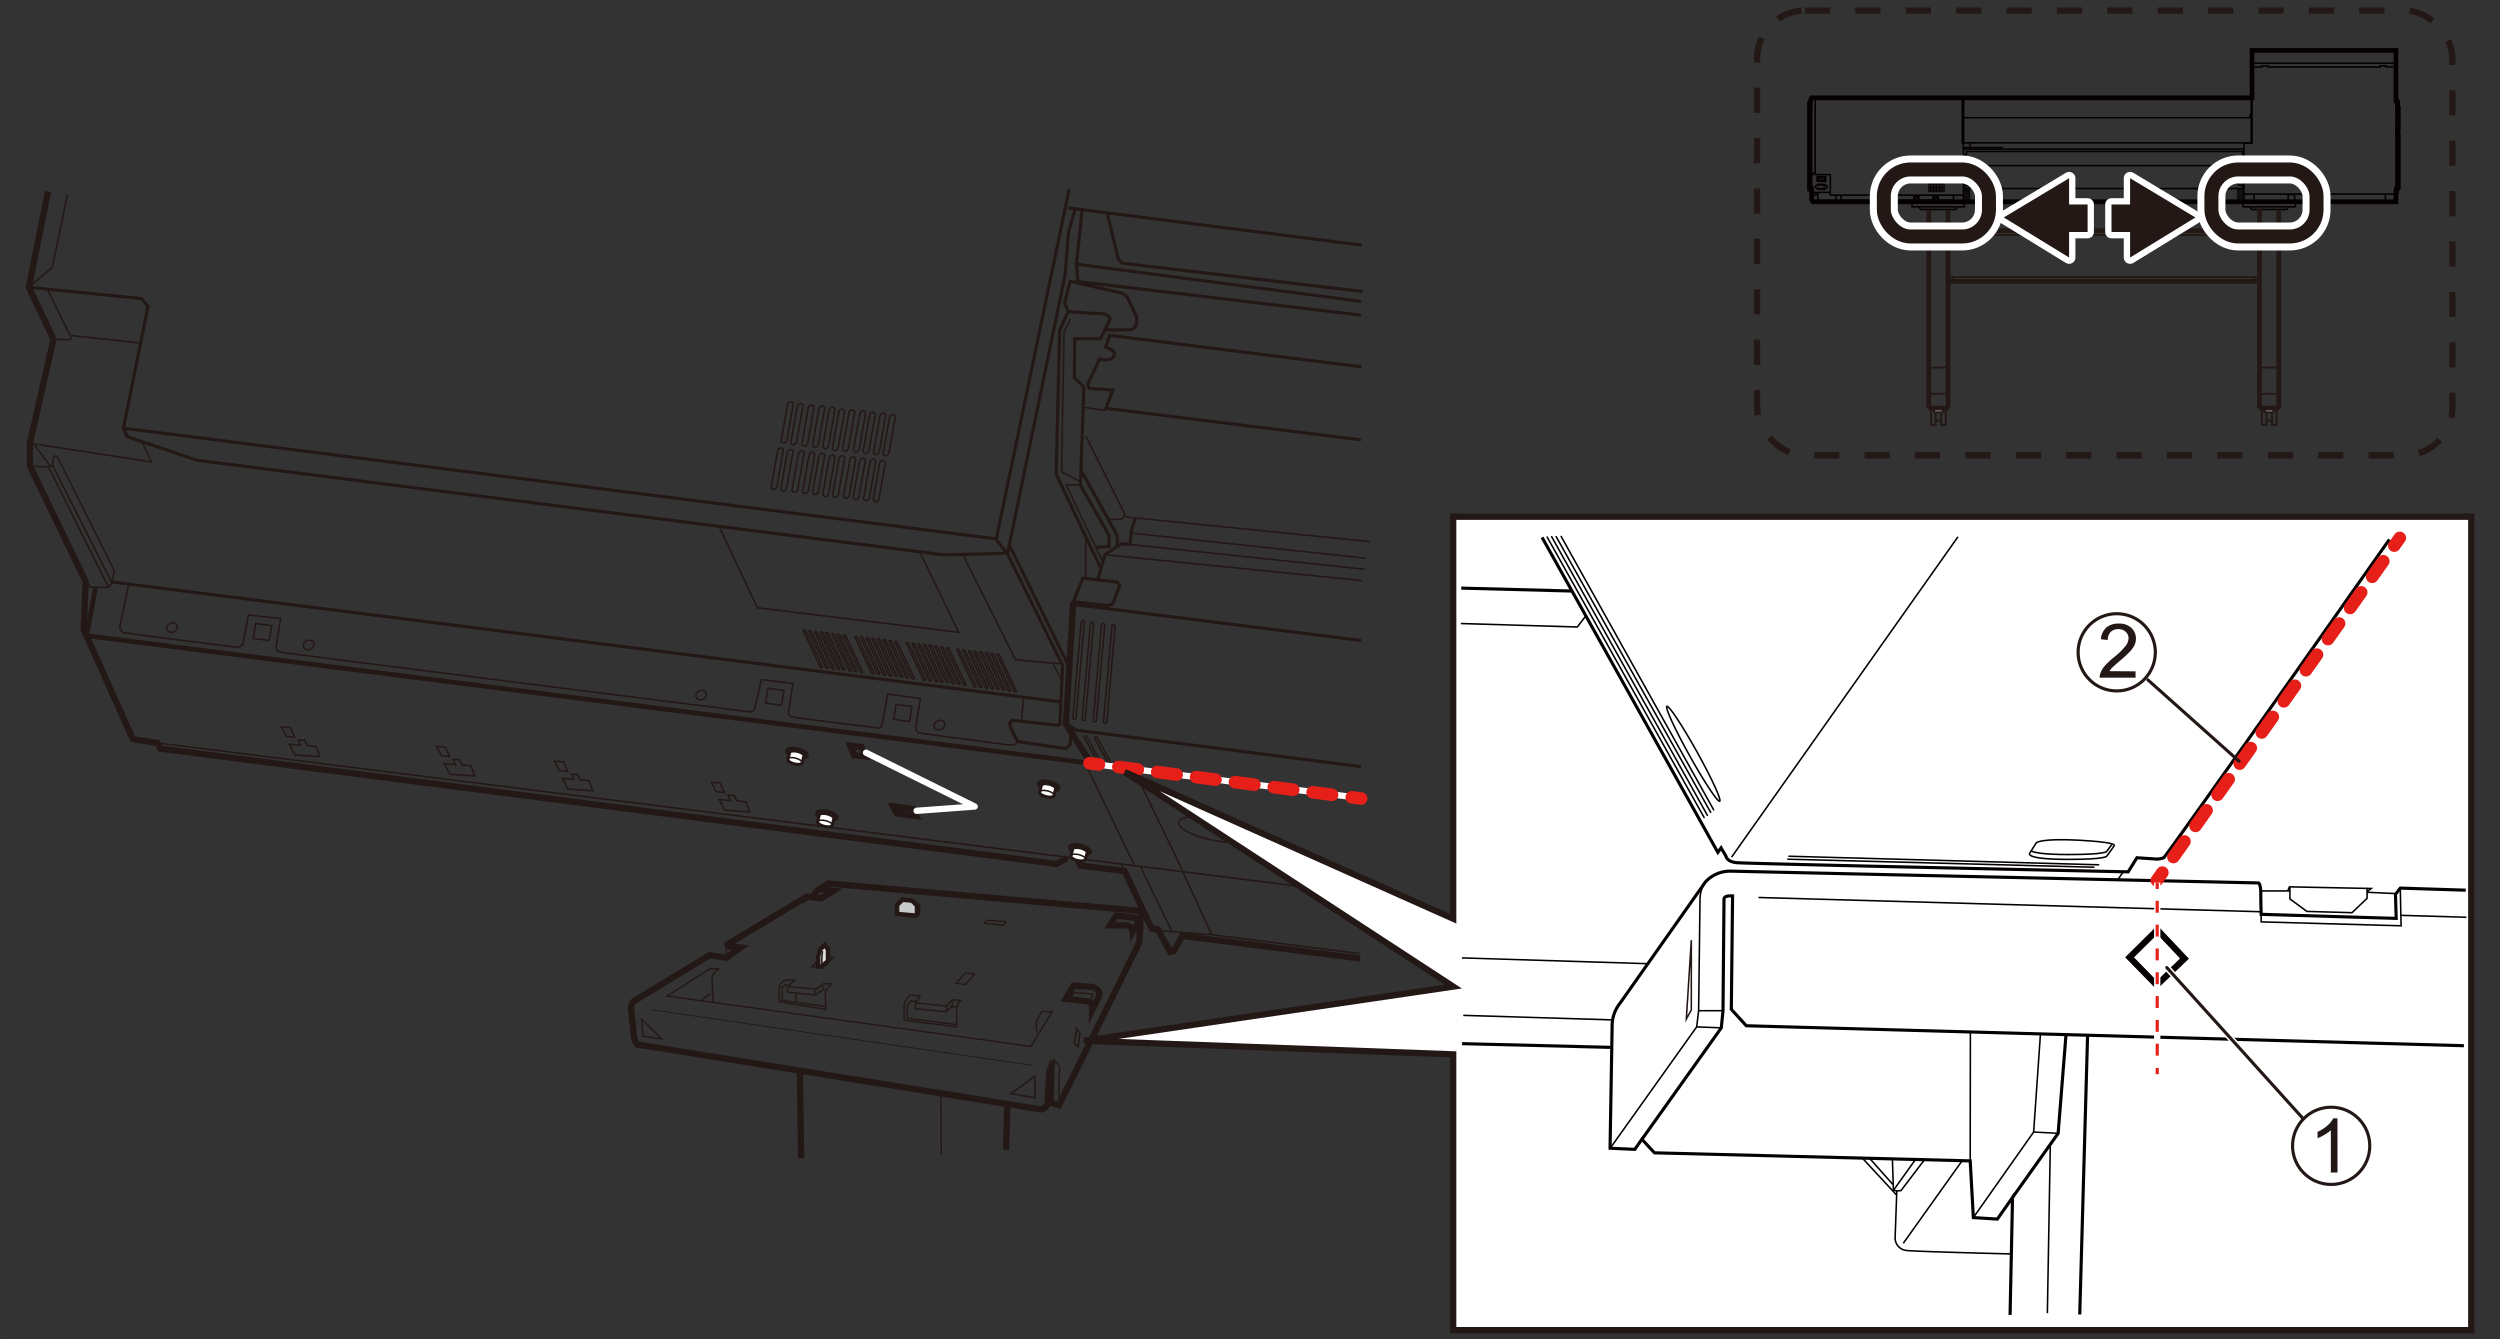 <svg id="レイヤー_1" data-name="レイヤー 1" xmlns="http://www.w3.org/2000/svg" width="140mm" height="75mm" viewBox="0 0 396.85 212.6"><rect x="0" y="0" width="396.85" height="212.6" fill="#333333" stroke="none"/><defs><style>.cls-1,.cls-12,.cls-13,.cls-15,.cls-16,.cls-18,.cls-19,.cls-2,.cls-20,.cls-21,.cls-22,.cls-23,.cls-24,.cls-27,.cls-28,.cls-29,.cls-3,.cls-30,.cls-31,.cls-33,.cls-34,.cls-4,.cls-5,.cls-8,.cls-9{fill:none;}.cls-1,.cls-10,.cls-11,.cls-17,.cls-2,.cls-25,.cls-27,.cls-3,.cls-30,.cls-31,.cls-34,.cls-36,.cls-4,.cls-5,.cls-6,.cls-7,.cls-8,.cls-9{stroke:#231815;}.cls-1,.cls-10,.cls-11,.cls-13,.cls-15,.cls-16,.cls-17,.cls-18,.cls-19,.cls-2,.cls-20,.cls-21,.cls-23,.cls-24,.cls-27,.cls-28,.cls-29,.cls-3,.cls-33,.cls-34,.cls-36,.cls-4,.cls-5,.cls-6,.cls-7,.cls-8,.cls-9{stroke-miterlimit:10;}.cls-11,.cls-19,.cls-2,.cls-23,.cls-24,.cls-25{stroke-width:0.5px;}.cls-10,.cls-18,.cls-22,.cls-3,.cls-36{stroke-width:0.25px;}.cls-28,.cls-30,.cls-4{stroke-width:0.75px;}.cls-5{stroke-width:0.23px;}.cls-6{fill:#c9caca;}.cls-6,.cls-7{stroke-width:0.72px;}.cls-10,.cls-7{fill:#dcdddd;}.cls-12,.cls-15,.cls-16,.cls-21,.cls-22,.cls-25,.cls-35,.cls-8{stroke-linecap:round;}.cls-8{stroke-width:0.23px;}.cls-9{stroke-width:0.14px;}.cls-11,.cls-17,.cls-25,.cls-32,.cls-36{fill:#fff;}.cls-12,.cls-13,.cls-33,.cls-35{stroke:#fff;}.cls-12,.cls-22,.cls-25,.cls-30,.cls-31,.cls-35{stroke-linejoin:round;}.cls-14{fill:#176db6;}.cls-15,.cls-16,.cls-21{stroke:#e71f19;}.cls-15,.cls-16,.cls-21,.cls-35{stroke-width:2px;}.cls-16{stroke-dasharray:3.11 3.11;}.cls-18,.cls-19,.cls-20,.cls-22,.cls-28,.cls-29{stroke:#040000;}.cls-21{stroke-dasharray:3.03 3.03;}.cls-23,.cls-24{stroke:#e7211a;}.cls-24{stroke-dasharray:1.89 1.89;}.cls-26,.cls-35{fill:#231815;}.cls-27{stroke-dasharray:4 4;}.cls-29{stroke-width:0.1px;}.cls-31{stroke-width:0.3px;}.cls-33{stroke-width:4.44px;}.cls-34{stroke-width:2.22px;}</style></defs><polyline class="cls-1" points="7.62 30.41 4.58 45.6 8.49 53.86 4.74 70.37 4.74 73.97 13.59 92.28 13.29 99.93 21.09 117.34 25 117.94 25.45 118.84 167.73 137.15 169.37 136.2"/><polyline class="cls-1" points="171.08 136.52 171.53 137.42 178.51 138.26 182.84 147.44 183.79 147.51 185.74 151.11 186.34 150.96 187.69 148.56 215.91 152.16"/><line class="cls-2" x1="158.16" y1="85.53" x2="169.72" y2="30.02"/><polyline class="cls-3" points="4.58 45.6 8.3 42.45 10.7 30.9"/><polyline class="cls-2" points="170.66 33.15 169.6 36.97 169.08 43.58 160 87.55 159.25 87.85 149.87 88.08 31.3 73.07 20.19 69.32 19.59 67.97 23.5 48.6 22.45 47.4 4.58 45.6"/><polyline class="cls-2" points="216.21 38.92 175.75 33.79 169.53 32.99"/><polyline class="cls-2" points="216.28 46.28 178.08 41.77 177.48 41.02 175.75 33.79"/><polyline class="cls-2" points="171.78 33.3 170.88 41.92 171.1 44.7 216.06 50.03"/><line class="cls-2" x1="170.88" y1="41.93" x2="216.06" y2="47.85"/><path class="cls-2" d="M175.55,52.37h3.55c1.85.06,1.24-2.25,1.24-2.25s-1.13-2.42-1.36-2.87a2,2,0,0,0-.95-.73l-8.16-1.86L169,48.1l.57,1.35-1.36,3-.56,22.8,7,14.8"/><path class="cls-2" d="M169.59,49.45s3.88.34,5.17.34,1.47.84,1.47.84l-1.52,3.15H170.6l-.06,6.14,1.52,1.52L171.5,77l4.56,8v1.75l-2.25.11"/><polyline class="cls-3" points="169.92 50.63 168.91 52.66 168.52 74.89 171.39 76.41"/><polyline class="cls-3" points="171.5 76.97 169.25 76.97 174.99 89.07"/><path class="cls-2" d="M216.13,58.23l-40-5-.62,1.86s1.86.5,1.3,1.46-2.26.45-2.26.45l-1.91,4,.28.67,3.72.23-1.07,2.92,40.46,5"/><polyline class="cls-3" points="171.95 64.64 175.38 65.15 175.61 64.81"/><polyline class="cls-3" points="172.34 69.2 178.59 81.7 178.14 82.37 175.89 82.49"/><polyline class="cls-2" points="171.61 74.66 177.35 85.02 177.35 86.71"/><line class="cls-3" x1="217.46" y1="85.98" x2="178.42" y2="82.04"/><path class="cls-2" d="M180.34,82.26a7.27,7.27,0,0,0-.79,2.36l-.17,1.81L178,86.31l-2.59,1.75-1.12,3.77"/><line class="cls-3" x1="179.55" y1="84.62" x2="216.84" y2="88.62"/><line class="cls-3" x1="179.38" y1="86.43" x2="216.62" y2="90.37"/><line class="cls-3" x1="175.38" y1="88.06" x2="216.28" y2="92.17"/><line class="cls-2" x1="170.71" y1="95.99" x2="216.07" y2="101.68"/><polygon class="cls-2" points="171.89 91.77 170.37 95.54 175.83 96.11 176.62 95.88 177.75 92.95 177.35 92.39 171.89 91.77"/><line class="cls-3" x1="172.34" y1="91.77" x2="172.34" y2="85.41"/><polyline class="cls-1" points="170.37 95.54 169.19 114.9 173.24 121.26 216.02 126.72"/><polyline class="cls-2" points="169.19 114.9 170.94 115.92 216.07 121.71"/><path class="cls-3" d="M175.43,114.84h0a.29.29,0,0,0,.28-.26L177,99.44a.22.22,0,0,0-.23-.25h0a.27.27,0,0,0-.27.25l-1.33,15.14A.23.23,0,0,0,175.43,114.84Z"/><path class="cls-3" d="M130.44,106h0c.11,0,.15-.08.1-.19l-2.63-5.62a.35.35,0,0,0-.27-.19h0a.12.12,0,0,0-.11.19l2.64,5.62A.31.31,0,0,0,130.44,106Z"/><path class="cls-3" d="M136.8,106.8h0c.11,0,.15-.09.1-.19L134.27,101a.35.35,0,0,0-.27-.19h0a.12.12,0,0,0-.11.19l2.64,5.62A.33.33,0,0,0,136.8,106.8Z"/><path class="cls-3" d="M135.87,106.66h0c.11,0,.15-.09.11-.19l-2.64-5.62a.35.35,0,0,0-.27-.19h0c-.11,0-.15.09-.11.19l2.64,5.62A.33.33,0,0,0,135.87,106.66Z"/><path class="cls-3" d="M135,106.55h0c.11,0,.15-.09.11-.19l-2.64-5.62a.33.33,0,0,0-.27-.19h0c-.11,0-.15.08-.11.19l2.64,5.62A.33.33,0,0,0,135,106.55Z"/><path class="cls-3" d="M134,106.38h0c.11,0,.15-.09.11-.19l-2.64-5.62a.31.31,0,0,0-.27-.19h0c-.11,0-.15.08-.11.19l2.64,5.62A.35.35,0,0,0,134,106.38Z"/><path class="cls-3" d="M133.17,106.32h0c.1,0,.15-.08.1-.19l-2.63-5.62a.35.35,0,0,0-.28-.19h0c-.1,0-.15.09-.1.19l2.64,5.62A.31.31,0,0,0,133.17,106.32Z"/><path class="cls-3" d="M132.27,106.24h0c.1,0,.15-.09.1-.19l-2.63-5.62a.33.33,0,0,0-.28-.19h0c-.1,0-.15.08-.1.19l2.64,5.62A.33.33,0,0,0,132.27,106.24Z"/><path class="cls-3" d="M131.34,106.1h0c.11,0,.15-.09.1-.19l-2.63-5.62a.33.33,0,0,0-.27-.19h0c-.11,0-.15.08-.11.19l2.64,5.62A.33.33,0,0,0,131.34,106.1Z"/><path class="cls-3" d="M138.63,107h0c.1,0,.15-.08.1-.18l-2.63-5.62a.34.34,0,0,0-.28-.19h0c-.1,0-.15.08-.1.19l2.63,5.62A.34.34,0,0,0,138.63,107Z"/><path class="cls-3" d="M145,107.77h0c.1,0,.15-.08.1-.19L142.46,102a.36.36,0,0,0-.28-.19h0c-.1,0-.15.09-.1.19l2.63,5.62A.33.33,0,0,0,145,107.77Z"/><path class="cls-3" d="M144.06,107.63h0c.1,0,.15-.08.1-.19l-2.63-5.62a.35.35,0,0,0-.28-.19h0c-.1,0-.15.09-.1.19l2.63,5.62A.33.33,0,0,0,144.06,107.63Z"/><path class="cls-3" d="M143.16,107.52h0c.1,0,.15-.09.1-.19l-2.63-5.62a.35.35,0,0,0-.28-.19h0c-.1,0-.15.09-.1.19l2.63,5.62A.35.35,0,0,0,143.16,107.52Z"/><path class="cls-3" d="M142.23,107.35h0c.1,0,.15-.08.1-.19l-2.63-5.62a.35.35,0,0,0-.28-.19h0c-.1,0-.15.09-.1.19l2.63,5.62A.33.33,0,0,0,142.23,107.35Z"/><path class="cls-3" d="M141.36,107.29h0c.1,0,.15-.08.1-.18l-2.63-5.62a.34.34,0,0,0-.28-.19h0c-.1,0-.15.08-.1.19l2.63,5.62A.34.34,0,0,0,141.36,107.29Z"/><path class="cls-3" d="M140.46,107.21h0c.1,0,.15-.09.1-.19l-2.64-5.62a.33.33,0,0,0-.27-.19h0c-.1,0-.15.09-.1.19l2.63,5.62A.35.35,0,0,0,140.46,107.21Z"/><path class="cls-3" d="M139.53,107.07h0c.1,0,.15-.09.1-.19L137,101.26a.36.36,0,0,0-.28-.19h0c-.1,0-.15.09-.1.19l2.63,5.62A.35.35,0,0,0,139.53,107.07Z"/><path class="cls-3" d="M146.82,108h0c.1,0,.15-.09.1-.19l-2.64-5.62A.31.31,0,0,0,144,102h0c-.1,0-.15.08-.1.19l2.63,5.62A.35.35,0,0,0,146.82,108Z"/><path class="cls-3" d="M153.18,108.79h0c.1,0,.15-.09.1-.19L150.64,103a.31.31,0,0,0-.27-.19h0c-.1,0-.15.08-.1.19l2.63,5.62A.35.35,0,0,0,153.18,108.79Z"/><path class="cls-3" d="M152.25,108.65h0c.1,0,.15-.09.1-.19l-2.63-5.62a.34.34,0,0,0-.28-.19h0c-.1,0-.15.08-.1.19l2.63,5.62A.35.35,0,0,0,152.25,108.65Z"/><path class="cls-3" d="M151.35,108.53h0c.1,0,.15-.08.1-.19l-2.63-5.62a.36.36,0,0,0-.28-.19h0c-.1,0-.15.09-.1.19l2.63,5.62A.33.33,0,0,0,151.35,108.53Z"/><path class="cls-3" d="M150.42,108.36h0c.1,0,.15-.08.1-.19l-2.63-5.62a.34.34,0,0,0-.28-.18h0c-.1,0-.15.08-.1.18l2.63,5.62A.33.33,0,0,0,150.42,108.36Z"/><path class="cls-3" d="M149.54,108.31h0a.12.12,0,0,0,.11-.19L147,102.5a.31.31,0,0,0-.27-.19h0c-.11,0-.15.08-.1.19l2.63,5.62A.35.35,0,0,0,149.54,108.31Z"/><path class="cls-3" d="M148.64,108.22h0c.11,0,.15-.08.11-.19l-2.64-5.62a.33.33,0,0,0-.27-.19h0c-.11,0-.15.09-.1.19l2.63,5.62A.33.33,0,0,0,148.64,108.22Z"/><path class="cls-3" d="M147.72,108.08h0c.1,0,.15-.08.1-.19l-2.63-5.62a.36.36,0,0,0-.28-.19h0c-.1,0-.15.09-.1.19l2.63,5.62A.33.33,0,0,0,147.72,108.08Z"/><path class="cls-3" d="M154.84,109.06h0c.1,0,.15-.09.1-.19l-2.64-5.62a.31.31,0,0,0-.27-.19h0c-.1,0-.15.08-.1.19l2.63,5.62A.35.35,0,0,0,154.84,109.06Z"/><path class="cls-3" d="M161.2,109.85h0c.1,0,.15-.09.1-.19L158.66,104a.31.31,0,0,0-.27-.19h0c-.1,0-.15.08-.1.19l2.63,5.62A.35.35,0,0,0,161.2,109.85Z"/><path class="cls-3" d="M176.13,121.19h0c.13,0,.18-.11.12-.24l-2-3.72a.42.42,0,0,0-.34-.24h0c-.12,0-.18.11-.12.24l2,3.72A.42.42,0,0,0,176.13,121.19Z"/><path class="cls-3" d="M174.45,121h0c.13,0,.18-.1.13-.23l-2-3.73a.41.41,0,0,0-.33-.23h0c-.13,0-.19.1-.13.23l2,3.73A.41.41,0,0,0,174.45,121Z"/><path class="cls-3" d="M160.27,109.71h0c.1,0,.15-.09.1-.19l-2.63-5.62a.34.34,0,0,0-.28-.19h0c-.1,0-.15.08-.1.19l2.63,5.62A.35.35,0,0,0,160.27,109.71Z"/><path class="cls-3" d="M159.37,109.59h0c.1,0,.15-.08.1-.19l-2.63-5.62a.36.36,0,0,0-.28-.19h0c-.1,0-.15.09-.1.19l2.63,5.62A.33.33,0,0,0,159.37,109.59Z"/><path class="cls-3" d="M158.44,109.42h0c.1,0,.15-.08.1-.19l-2.63-5.62a.34.34,0,0,0-.28-.18h0c-.1,0-.15.08-.1.18l2.63,5.62A.33.33,0,0,0,158.44,109.42Z"/><path class="cls-3" d="M157.57,109.37h0c.1,0,.15-.09.1-.19L155,103.56a.31.31,0,0,0-.27-.19h0c-.1,0-.15.08-.1.19l2.63,5.62A.35.35,0,0,0,157.57,109.37Z"/><path class="cls-3" d="M156.66,109.28h0c.11,0,.16-.08.11-.19l-2.64-5.62a.33.33,0,0,0-.27-.19h0c-.11,0-.15.09-.1.19l2.63,5.62A.33.33,0,0,0,156.66,109.28Z"/><path class="cls-3" d="M155.74,109.14h0c.1,0,.15-.08.1-.19l-2.63-5.62a.36.36,0,0,0-.28-.19h0c-.1,0-.15.09-.1.19l2.63,5.62A.33.33,0,0,0,155.74,109.14Z"/><path class="cls-3" d="M173.77,114.6h0a.28.28,0,0,0,.27-.25l1.33-15.14a.23.23,0,0,0-.24-.25h0a.27.27,0,0,0-.27.25l-1.33,15.14A.23.23,0,0,0,173.77,114.6Z"/><path class="cls-3" d="M172,114.4h0a.27.27,0,0,0,.27-.25L173.6,99a.23.23,0,0,0-.23-.25h0a.28.28,0,0,0-.28.25l-1.32,15.14A.22.22,0,0,0,172,114.4Z"/><path class="cls-3" d="M170.53,114.17h0a.3.3,0,0,0,.28-.25l1.32-15.14a.23.23,0,0,0-.23-.26h0a.3.3,0,0,0-.28.26l-1.32,15.14A.23.23,0,0,0,170.53,114.17Z"/><polyline class="cls-3" points="7.51 45.9 11.3 53.63 11.11 53.93 8.49 53.86"/><line class="cls-3" x1="11.26" y1="53.26" x2="22.26" y2="54.46"/><polyline class="cls-3" points="4.74 70.37 24.06 73.33 22.48 70.07"/><polyline class="cls-3" points="4.74 73.97 7.7 74.12 8.34 73.89 8.53 72.43 9.05 72.43 18.13 90.55 17.75 92.5 17.23 93.25 14.42 93.22 13.59 92.28"/><line class="cls-3" x1="5.3" y1="70.44" x2="7.96" y2="73.93"/><line class="cls-3" x1="7.7" y1="74.12" x2="17.23" y2="93.25"/><line class="cls-3" x1="8.34" y1="73.89" x2="17.76" y2="92.5"/><polyline class="cls-4" points="15.17 93.25 13.74 100.91 173.13 121.17"/><polyline class="cls-3" points="152.87 88.11 161.2 104.72 168.46 105.39"/><path class="cls-2" d="M159.85,87.78l8.83,17.84-.45,9.4-.39.11-7.15-.79a.62.62,0,0,0-.39.73,19.71,19.71,0,0,0,1.24,2.65l7.65,1.12.68-.62.17-2.08"/><line class="cls-2" x1="160.24" y1="86.54" x2="169.75" y2="105.96"/><line class="cls-3" x1="167.17" y1="105.45" x2="168.57" y2="107.98"/><line class="cls-3" x1="162.16" y1="114.29" x2="162.49" y2="110.68"/><line class="cls-2" x1="168.29" y1="111.41" x2="17.79" y2="92.39"/><path class="cls-3" d="M20.38,93,19,99.54s.17.67.51.84,18.12,2.37,18.12,2.37.73-.06.9-.51.9-4.61.9-4.61l5.12.56-.67,4.11s-.28,1.07.62,1.24,74,9.39,74,9.39,1.07.34,1.3-.5,1.07-4.56,1.07-4.56l5,.62-.67,4.33s-.23.85.56,1,13.17,1.69,13.17,1.69A.75.75,0,0,0,140,115c.28-1,.9-4.84.9-4.84l5.23.73-.73,4.28s-.11,1.07.51,1.18,14.24,1.91,14.24,1.91,1.29.06,1.35-.56"/><polygon class="cls-3" points="42.73 101.68 40.19 101.34 40.59 98.98 43.12 99.31 42.73 101.68"/><polygon class="cls-3" points="124.05 111.95 121.52 111.61 121.91 109.25 124.45 109.59 124.05 111.95"/><polygon class="cls-3" points="144.37 114.54 141.84 114.2 142.23 111.84 144.76 112.17 144.37 114.54"/><polygon class="cls-1" points="137.39 120.08 135.59 119.91 134.97 118.39 136.77 118.56 137.39 120.08"/><polygon class="cls-1" points="145.44 129.54 142.34 129.14 141.78 128.02 144.88 128.41 145.44 129.54"/><ellipse class="cls-2" cx="126.5" cy="119.52" rx="0.67" ry="1.68" transform="translate(-19.65 214) rotate(-76.25)"/><ellipse class="cls-2" cx="131.26" cy="129.45" rx="0.67" ry="1.68" transform="translate(-25.68 226.19) rotate(-76.25)"/><ellipse class="cls-2" cx="166.46" cy="124.72" rx="0.67" ry="1.68" transform="translate(5.75 256.78) rotate(-76.25)"/><ellipse class="cls-2" cx="171.44" cy="134.85" rx="0.67" ry="1.68" transform="translate(-0.28 269.33) rotate(-76.25)"/><polyline class="cls-3" points="187.8 138.47 192.34 148.37 215.79 151.38"/><line class="cls-3" x1="184.01" y1="147.74" x2="192.34" y2="148.37"/><line class="cls-3" x1="178.51" y1="138.26" x2="177.93" y2="137.08"/><line class="cls-3" x1="25" y1="117.94" x2="215.91" y2="141.92"/><line class="cls-3" x1="172.23" y1="121.1" x2="180.11" y2="137.45"/><line class="cls-3" x1="179.96" y1="122.15" x2="187.69" y2="138.13"/><line class="cls-3" x1="181.09" y1="137.68" x2="186.04" y2="147.89"/><ellipse class="cls-3" cx="192.5" cy="131.68" rx="1.67" ry="5.51" transform="translate(22.85 291.73) rotate(-77.71)"/><polyline class="cls-3" points="114.15 83.57 120.23 96.48 152.19 100.38 145.97 87.55"/><path class="cls-3" d="M124.38,70.34h0a.56.56,0,0,0,.53-.45l1-5.66a.37.37,0,0,0-.37-.44h0a.56.56,0,0,0-.53.44l-1,5.66A.37.37,0,0,0,124.38,70.34Z"/><path class="cls-3" d="M125.92,70.6h0a.55.55,0,0,0,.52-.44l1-5.66a.36.36,0,0,0-.36-.45h0a.55.55,0,0,0-.53.45l-1,5.66A.36.36,0,0,0,125.92,70.6Z"/><path class="cls-3" d="M127.68,70.83h0a.56.56,0,0,0,.53-.45l1-5.66a.36.36,0,0,0-.37-.44h0a.56.56,0,0,0-.53.44l-1,5.66A.37.37,0,0,0,127.68,70.83Z"/><path class="cls-3" d="M129.37,71h0a.57.57,0,0,0,.53-.45l1-5.66a.37.37,0,0,0-.37-.45h0a.56.56,0,0,0-.53.45l-1,5.66A.37.37,0,0,0,129.37,71Z"/><path class="cls-3" d="M131,71.2h0a.55.55,0,0,0,.52-.44l1-5.66a.36.36,0,0,0-.37-.45h0a.55.55,0,0,0-.52.45l-1,5.66A.36.36,0,0,0,131,71.2Z"/><path class="cls-3" d="M132.52,71.5h0a.56.56,0,0,0,.53-.44l1-5.66a.37.37,0,0,0-.37-.45h0a.56.56,0,0,0-.53.45l-1,5.66A.37.37,0,0,0,132.52,71.5Z"/><path class="cls-3" d="M134.14,71.62h0a.55.55,0,0,0,.52-.45l1-5.66a.37.37,0,0,0-.37-.45h0a.56.56,0,0,0-.52.45l-1,5.66A.36.36,0,0,0,134.14,71.62Z"/><path class="cls-3" d="M135.86,71.77h0a.56.56,0,0,0,.53-.45l1-5.66a.38.38,0,0,0-.37-.45h0a.57.57,0,0,0-.53.45l-1,5.66A.37.37,0,0,0,135.86,71.77Z"/><path class="cls-3" d="M137.4,72h0a.56.56,0,0,0,.53-.44l1-5.66a.37.37,0,0,0-.37-.45h0a.56.56,0,0,0-.53.45l-1,5.66A.36.36,0,0,0,137.4,72Z"/><path class="cls-3" d="M139.05,72.14h0a.56.56,0,0,0,.53-.44l1-5.66a.37.37,0,0,0-.37-.45h0a.56.56,0,0,0-.53.45l-1,5.66A.36.36,0,0,0,139.05,72.14Z"/><path class="cls-3" d="M140.59,72.33h0a.54.54,0,0,0,.52-.45l1-5.66a.37.37,0,0,0-.37-.44h0a.56.56,0,0,0-.53.44l-1,5.66A.37.37,0,0,0,140.59,72.33Z"/><path class="cls-3" d="M122.8,77.66h0a.55.55,0,0,0,.53-.45l1-5.66a.36.36,0,0,0-.37-.44h0a.55.55,0,0,0-.52.44l-1,5.66A.36.36,0,0,0,122.8,77.66Z"/><path class="cls-3" d="M124.34,77.92h0a.56.56,0,0,0,.53-.45l1-5.66a.36.36,0,0,0-.37-.44h0a.56.56,0,0,0-.53.44l-1,5.66A.37.37,0,0,0,124.34,77.92Z"/><path class="cls-3" d="M126.11,78.14h0a.55.55,0,0,0,.52-.44l1-5.66a.36.36,0,0,0-.37-.45h0a.55.55,0,0,0-.52.45l-1,5.66A.36.36,0,0,0,126.11,78.14Z"/><path class="cls-3" d="M127.79,78.33h0a.56.56,0,0,0,.53-.44l1-5.66a.37.37,0,0,0-.37-.45h0a.55.55,0,0,0-.52.45l-1,5.66A.36.36,0,0,0,127.79,78.33Z"/><path class="cls-3" d="M129.37,78.52h0a.56.56,0,0,0,.53-.45l1-5.66a.37.37,0,0,0-.37-.44h0a.56.56,0,0,0-.53.44l-1,5.66A.37.37,0,0,0,129.37,78.52Z"/><path class="cls-3" d="M131,78.82h0a.55.55,0,0,0,.52-.45l1-5.66a.36.36,0,0,0-.37-.44h0a.55.55,0,0,0-.52.44l-1,5.66A.36.36,0,0,0,131,78.82Z"/><path class="cls-3" d="M132.56,78.93h0a.54.54,0,0,0,.52-.44l1-5.66a.37.37,0,0,0-.37-.45h0a.55.55,0,0,0-.53.45l-1,5.66A.36.36,0,0,0,132.56,78.93Z"/><path class="cls-3" d="M134.29,79.08h0a.55.55,0,0,0,.52-.44l1-5.66a.36.36,0,0,0-.37-.45h0a.55.55,0,0,0-.52.45l-1,5.66A.36.36,0,0,0,134.29,79.08Z"/><path class="cls-3" d="M135.82,79.31h0a.55.55,0,0,0,.53-.45l1-5.66a.36.36,0,0,0-.37-.44h0a.55.55,0,0,0-.52.44l-1,5.66A.37.37,0,0,0,135.82,79.31Z"/><path class="cls-3" d="M137.47,79.46h0A.55.55,0,0,0,138,79l1-5.66a.36.36,0,0,0-.37-.44h0a.55.55,0,0,0-.52.44l-1,5.66A.36.36,0,0,0,137.47,79.46Z"/><path class="cls-3" d="M139,79.65h0a.57.57,0,0,0,.53-.45l1-5.66a.37.37,0,0,0-.37-.45h0a.54.54,0,0,0-.52.45l-1,5.66A.38.38,0,0,0,139,79.65Z"/><ellipse class="cls-3" cx="149.13" cy="115.08" rx="0.86" ry="0.73" transform="translate(-35.73 78.87) rotate(-26.57)"/><ellipse class="cls-3" cx="111.31" cy="110.35" rx="0.86" ry="0.73" transform="translate(-37.61 61.45) rotate(-26.57)"/><ellipse class="cls-3" cx="48.99" cy="102.38" rx="0.86" ry="0.73" transform="translate(-40.62 32.73) rotate(-26.57)"/><ellipse class="cls-3" cx="27.32" cy="99.62" rx="0.86" ry="0.73" transform="translate(-41.68 22.74) rotate(-26.57)"/><polygon class="cls-3" points="114.18 126.92 115.95 127.09 115.58 126.25 116.6 126.3 116.96 127.12 118.4 127.29 118.99 128.89 115.02 128.61 114.18 126.92"/><polygon class="cls-3" points="112.91 124.19 114.32 124.28 114.99 125.8 113.7 125.68 112.91 124.19"/><polygon class="cls-3" points="89.29 123.57 91.06 123.74 90.7 122.9 91.71 122.95 92.08 123.77 93.51 123.94 94.1 125.54 90.13 125.26 89.29 123.57"/><polygon class="cls-3" points="88.02 120.84 89.43 120.93 90.11 122.45 88.81 122.33 88.02 120.84"/><polygon class="cls-3" points="70.55 121.21 72.32 121.38 71.95 120.53 72.97 120.59 73.33 121.41 74.77 121.57 75.36 123.18 71.39 122.9 70.55 121.21"/><polygon class="cls-3" points="69.28 118.48 70.69 118.56 71.36 120.08 70.07 119.97 69.28 118.48"/><polygon class="cls-3" points="45.95 118.14 47.72 118.31 47.36 117.47 48.37 117.52 48.74 118.34 50.17 118.51 50.76 120.11 46.8 119.83 45.95 118.14"/><polygon class="cls-3" points="44.69 115.41 46.09 115.5 46.77 117.02 45.47 116.9 44.69 115.41"/><polyline class="cls-2" points="159.62 87.55 158.05 85.53 19.59 67.97"/><path class="cls-1" d="M131.54,140.25l48.68,4.28s.92-.14.87,1l-.24,4.09-12.74,25.8-1.34-.38.14-5.58-.29.39-.33,5a1.19,1.19,0,0,1-1.06,1.26l-63.68-10.24s-.57.34-.91-1.2l-.43-4.28a1.54,1.54,0,0,1,.38-1.44l12-7.31,2.69.39,2.3-1.63-1.82-.2s-.39-.24-.67-.05l13-7.83,2.26.29,1.92-1.2-1.78-.24s-.33-.29-.77.24Z"/><path class="cls-1" d="M179.79,145.64l-2.59-.29-1,1.54h2.5a1.14,1.14,0,0,1,1.1,1.05l.82-1.3S180.85,145.75,179.79,145.64Z"/><path class="cls-1" d="M170.42,156.45l-1.25,2.11,3.41.39s.87-.1.82,1.34l1.06-2.14s.43-.84-.92-1.46Z"/><polyline class="cls-5" points="169.83 158.64 170.47 157.55 173.4 157.79 173.4 158.37 172.95 159.04"/><path class="cls-5" d="M113.23,159l-.19-2.83c-.15-1.35.43-1.83.43-1.83l.58-.53h-1.4l-6.77,4.3,57.76,8,3.37-5.53h-1.64l-.48.86a2.67,2.67,0,0,0-.38,1.83l.1.67"/><path class="cls-5" d="M152.52,158.81l-1.37-.1-.91,1-4.91-.52.72-1.09-1.6-.13-.51.59a2,2,0,0,0-.41,1.39v2l8.34,1.06v-2a3.09,3.09,0,0,1,.19-1.59A3.66,3.66,0,0,1,152.52,158.81Z"/><path class="cls-5" d="M132,156.16h-1.29l-1.21.87-4.42-.44,1-1h-1.44l-.53.39s-.43.05-.43,1.39V159l7.4,1.25-.05-1.92a1.45,1.45,0,0,1,.34-1.44Z"/><polyline class="cls-5" points="131.06 157.07 130.65 157.07 129.45 157.94 124.98 157.51 124.98 156.71"/><line class="cls-5" x1="129.4" y1="157.19" x2="129.4" y2="157.7"/><line class="cls-5" x1="130.63" y1="156.45" x2="130.63" y2="156.86"/><polyline class="cls-5" points="124.98 156.3 124.69 156.3 124.16 156.71 124.16 158.78 126.35 159.14 126.35 157.72"/><path class="cls-5" d="M145.52,159l-.93-.08-.36.43s-.22.07-.22.86v1.44l7.86,1"/><line class="cls-5" x1="126.64" y1="159.14" x2="131.05" y2="159.79"/><polyline class="cls-5" points="151.94 159.83 151.05 159.78 150.21 160.63 145.31 160.1 145.33 159.24"/><line class="cls-5" x1="150.24" y1="159.76" x2="150.24" y2="160.51"/><line class="cls-5" x1="151.15" y1="158.88" x2="151.15" y2="159.67"/><polygon class="cls-5" points="154.71 154.62 153.24 154.45 151.77 156.09 153.24 156.3 154.71 154.62"/><polygon class="cls-5" points="159.66 146.31 156.7 146.09 156.24 146.57 159.32 146.86 159.66 146.31"/><polygon class="cls-6" points="144.8 142.96 145.74 143.77 145.74 145.01 145.33 145.35 142.4 145.08 142.4 143.64 143.27 142.82 143.3 142.83 144.8 142.96"/><polyline class="cls-3" points="143.3 142.83 144.49 142.99 145.33 143.83 145.33 145.35"/><polygon class="cls-7" points="131.44 152.56 131.44 150.71 130.94 149.99 130.2 150.71 129.88 151.79 129.88 153.44 130.46 153.44 131.44 152.56"/><polyline class="cls-5" points="131.64 151.98 132.31 151.98 130.39 153.59 128.87 153.44 129.88 152.46"/><polygon class="cls-3" points="164.32 170.82 164.32 174.28 160.47 173.6 164.32 170.82"/><polygon class="cls-5" points="101.84 161.78 102.08 164.52 105.06 164.91 101.84 161.78"/><line class="cls-5" x1="112.85" y1="157.7" x2="111.16" y2="158.89"/><path class="cls-5" d="M168.11,175.38s-.09-4.23.1-5.48-1.2-1.58-1.2-1.58-.63,0-.39,1.49"/><line class="cls-1" x1="159.9" y1="175.38" x2="159.71" y2="182.52"/><line class="cls-5" x1="149.37" y1="173.75" x2="149.42" y2="183.19"/><line class="cls-1" x1="126.98" y1="170.24" x2="127.17" y2="183.85"/><line class="cls-8" x1="129.4" y1="141.68" x2="129.4" y2="142.43"/><line class="cls-8" x1="115.25" y1="150.02" x2="115.25" y2="151.98"/><line class="cls-9" x1="103.45" y1="160.29" x2="164" y2="169.14"/><polyline class="cls-10" points="130.46 153.44 130.46 151.97 130.56 150.97"/><path class="cls-11" d="M127.35,121.09c-.06.25-.63.34-1.27.18s-1.12-.49-1-.75l.26-1.07c.06-.25.63-.33,1.27-.18s1.11.49,1,.75Z"/><path class="cls-3" d="M125,120.52c.06-.26.63-.34,1.27-.18s1.11.49,1,.75"/><path class="cls-11" d="M132.11,131c-.07.26-.64.34-1.28.18s-1.11-.49-1.05-.75l.26-1.06c.07-.26.64-.34,1.28-.18s1.11.49,1.05.75Z"/><path class="cls-3" d="M129.78,130.45c.07-.25.64-.33,1.28-.18s1.11.49,1.05.75"/><path class="cls-11" d="M167.31,126.29c-.06.26-.63.34-1.27.18s-1.12-.49-1-.74l.26-1.07c.06-.26.63-.34,1.27-.18s1.11.49,1,.75Z"/><path class="cls-11" d="M172.29,136.41c-.06.26-.63.34-1.28.19s-1.11-.5-1-.75l.26-1.07c.06-.26.63-.34,1.27-.18s1.11.49,1.05.75Z"/><path class="cls-3" d="M165,125.73c.06-.26.63-.34,1.27-.19s1.11.5,1.05.75"/><path class="cls-3" d="M170,135.85c.06-.26.63-.34,1.27-.18s1.11.49,1,.74"/><polyline class="cls-12" points="137.47 119.48 154.72 128.03 145.5 128.71"/><polygon class="cls-3" points="170.88 163.28 170.55 165.6 171.16 166.21 171.44 164.06 170.88 163.28"/><line class="cls-13" x1="173.42" y1="121.26" x2="216.12" y2="126.71"/><line class="cls-14" x1="172.95" y1="121.15" x2="216.07" y2="126.76"/><line class="cls-15" x1="172.95" y1="121.15" x2="174.44" y2="121.35"/><line class="cls-16" x1="177.53" y1="121.75" x2="213.04" y2="126.37"/><line class="cls-15" x1="214.58" y1="126.57" x2="216.07" y2="126.76"/><polygon class="cls-17" points="392.29 211.15 230.68 211.15 230.68 167.37 172.09 165.22 230.68 156.61 178.54 122.56 230.68 145.84 230.68 82.02 392.29 82.02 392.29 211.15"/><path class="cls-18" d="M275,138.29s-5-.26-5.14,4.41l-.22,17.74-.31,2.57L255.6,182.27"/><path class="cls-19" d="M319.08,208.73l.39-18.64-2.41,3.43-3.81-.24-.5-9L262.63,183l-2-2.16-1.11,1.61-3.94-.18.33-19.43a5.74,5.74,0,0,1,1.25-3.58L270.72,140a5.33,5.33,0,0,1,4.15-1.71l83.65,1.87s.36.13.36,1.71.06,3.27.06,3.27l21.43.65-.11-3.81.76-1,10.39.33"/><path class="cls-19" d="M260.65,180.84l12.59-17.68.27-2.72s.16-17.05.16-17.71,1.36-.51,1.36-.51l-.2,18,2.38,2.61L391.12,166"/><line class="cls-18" x1="312.78" y1="163.9" x2="312.75" y2="184.32"/><line class="cls-18" x1="269.62" y1="160.44" x2="273.51" y2="160.44"/><line class="cls-18" x1="269.31" y1="163.01" x2="273.24" y2="163.16"/><polyline class="cls-19" points="319.47 190.09 326.71 179.91 327.96 164.24"/><polyline class="cls-18" points="323.91 164.03 322.82 179.7 313.25 193.28"/><line class="cls-18" x1="322.82" y1="179.7" x2="326.71" y2="179.91"/><line class="cls-18" x1="325.47" y1="181.57" x2="325" y2="208.45"/><polyline class="cls-18" points="358.94 145.14 358.94 146.34 381.15 146.96 381.02 140.97"/><line class="cls-18" x1="381.09" y1="145.3" x2="391.52" y2="145.61"/><line class="cls-18" x1="358.86" y1="144.73" x2="279.15" y2="142.47"/><polygon class="cls-20" points="342.46 147.61 338.05 151.97 342.36 156.38 346.77 152.17 342.46 147.61"/><path class="cls-19" d="M244.79,85.31l27.9,50,.52-.72.78,1.35s.1.83,1.66,1,62.17,1.46,62.17,1.46l1.4-2.24,3.11.21a3.14,3.14,0,0,0,1.14-.21c.3-.14,22.84-32.09,35.82-50.52"/><line class="cls-15" x1="380.94" y1="85.39" x2="380.07" y2="86.61"/><line class="cls-21" x1="378.32" y1="89.09" x2="344.13" y2="137.29"/><line class="cls-15" x1="343.25" y1="138.52" x2="342.38" y2="139.75"/><line class="cls-18" x1="274.87" y1="136.06" x2="310.81" y2="85.21"/><line class="cls-19" x1="232.09" y1="165.67" x2="255.67" y2="166.26"/><line class="cls-18" x1="232.28" y1="161.18" x2="255.98" y2="161.9"/><line class="cls-18" x1="232.08" y1="152.06" x2="261.59" y2="152.98"/><polyline class="cls-18" points="231.89 98.98 250.38 99.53 251.73 97.77"/><line class="cls-19" x1="231.96" y1="93.36" x2="249.45" y2="93.82"/><line class="cls-19" x1="331.38" y1="164.45" x2="330.14" y2="208.66"/><line class="cls-18" x1="358.88" y1="141.43" x2="363.5" y2="141.43"/><polyline class="cls-18" points="363.5 140.81 363.5 142.7 366.2 144.68 373.36 144.88 375.75 142.6 375.75 140.94"/><polyline class="cls-18" points="375.77 141.56 376.4 141.04 363.43 140.78 363.17 141.38"/><line class="cls-18" x1="375.78" y1="141.64" x2="380.34" y2="141.85"/><path class="cls-18" d="M300.4,183.9l.16,5.06.54.08-.27,7.47a2,2,0,0,0,1.91,2c2,.19,16.46.54,16.46.54"/><line class="cls-18" x1="302.12" y1="197.37" x2="311.42" y2="184.33"/><polyline class="cls-18" points="301.1 189.04 301.76 189 305.46 184.14"/><line class="cls-18" x1="300.56" y1="188.96" x2="303.98" y2="184.18"/><line class="cls-18" x1="295.62" y1="183.83" x2="301.03" y2="189.66"/><line class="cls-18" x1="296.71" y1="183.79" x2="300.48" y2="188.03"/><line class="cls-22" x1="247.82" y1="85.16" x2="272.02" y2="128.54"/><line class="cls-22" x1="246.31" y1="85.2" x2="271.03" y2="129.42"/><line class="cls-22" x1="247.03" y1="85.19" x2="271.55" y2="128.95"/><line class="cls-22" x1="245.6" y1="85.26" x2="270.51" y2="129.77"/><ellipse class="cls-18" cx="268.79" cy="119.67" rx="0.66" ry="8.63" transform="translate(-24.26 145.91) rotate(-29.12)"/><line class="cls-22" x1="283.98" y1="135.92" x2="333.13" y2="137.28"/><line class="cls-18" x1="283.71" y1="136.39" x2="332.47" y2="137.67"/><path class="cls-18" d="M328.37,136.42c-7.21,0-6.17-1-6.17-1l1.06-1.66s.86-.7,6.62-.39,5.81.73,5.73.88-1.19,1.66-1.19,1.66S334.37,136.42,328.37,136.42Z"/><path class="cls-18" d="M335.22,134.06l-.8,1.09s-.05.5-6.05.5c-3.93,0-5.41-.3-5.94-.56"/><line class="cls-18" x1="336.99" y1="138.47" x2="336.16" y2="139.67"/><line class="cls-13" x1="342.44" y1="140.11" x2="342.44" y2="170.52"/><line class="cls-23" x1="342.44" y1="140.11" x2="342.44" y2="141.11"/><line class="cls-24" x1="342.44" y1="143" x2="342.44" y2="168.57"/><line class="cls-23" x1="342.44" y1="169.52" x2="342.44" y2="170.52"/><line class="cls-12" x1="343.96" y1="153.59" x2="365.61" y2="177.59"/><line class="cls-25" x1="343.96" y1="153.59" x2="365.61" y2="177.59"/><path class="cls-26" d="M371.06,186.13H370v-6.72a5.76,5.76,0,0,1-1,.72,6.29,6.29,0,0,1-1.11.55v-1a6.48,6.48,0,0,0,1.55-1,3.73,3.73,0,0,0,.93-1.15h.68Z"/><circle class="cls-2" cx="370.05" cy="181.89" r="6.13"/><line class="cls-25" x1="340.96" y1="107.93" x2="355.44" y2="120.85"/><path class="cls-26" d="M339,106.57v1H333.3a2,2,0,0,1,.13-.73,3.78,3.78,0,0,1,.69-1.15,11.32,11.32,0,0,1,1.38-1.3,11.12,11.12,0,0,0,1.89-1.82,2.16,2.16,0,0,0,.5-1.27,1.39,1.39,0,0,0-.45-1,1.61,1.61,0,0,0-1.17-.43,1.65,1.65,0,0,0-1.22.45,1.75,1.75,0,0,0-.46,1.27l-1.09-.11a2.71,2.71,0,0,1,.84-1.85,2.9,2.9,0,0,1,2-.64,2.71,2.71,0,0,1,2,.69,2.25,2.25,0,0,1,.72,1.7,2.58,2.58,0,0,1-.21,1,4.16,4.16,0,0,1-.7,1,17,17,0,0,1-1.63,1.51c-.63.53-1,.89-1.22,1.08a3.64,3.64,0,0,0-.44.57Z"/><circle class="cls-2" cx="336.01" cy="103.55" r="6.13"/><rect class="cls-27" x="278.92" y="1.68" width="110.38" height="70.6" rx="7.6"/><polyline class="cls-28" points="380.61 17.03 380.61 16.15 380.51 16 380.33 16 380.33 8.01 357.49 8.01 357.49 15.53 287.58 15.53 287.33 16.11 287.33 16.57 287.24 16.57 287.24 29.98 287.41 29.98 287.41 30.05 287.59 30.05 287.59 31.67 287.78 32.03 380.33 32.03 380.33 30.47 380.4 30.47 380.4 30.05 380.56 30.05 380.71 29.88 380.71 21.36 380.63 21.36 380.63 20.4 380.71 20.4 380.71 17.13 380.61 17.07 380.51 17.07"/><line class="cls-18" x1="380.33" y1="16" x2="380.33" y2="30.47"/><polyline class="cls-18" points="357.49 15.53 357.49 22.73 356.21 22.73 356.21 30.81 380.33 30.81"/><line class="cls-18" x1="357.36" y1="18.69" x2="311.75" y2="18.69"/><polyline class="cls-18" points="311.5 15.55 311.5 22.76 311.67 22.76 311.67 30.98 290.55 30.98 290.55 27.72 288.14 27.72 288.14 15.5"/><line class="cls-18" x1="287.59" y1="30.05" x2="287.59" y2="15.59"/><line class="cls-18" x1="288.13" y1="27.24" x2="287.6" y2="27.86"/><line class="cls-18" x1="287.56" y1="30.54" x2="290.54" y2="30.54"/><polyline class="cls-18" points="357.36 15.56 357.36 18.17 357.19 18.17 357.19 18.46 357.37 18.67 357.37 22.68 311.7 22.68 311.7 15.54"/><line class="cls-18" x1="355.86" y1="26.3" x2="312.78" y2="26.3"/><path class="cls-18" d="M312.35,26.4h.41v-.53h-.61l0-1.82H356v2.08l-.1.17.11.2v2.11h-.61a.45.45,0,0,0-.12.32v.13a.45.45,0,0,0,.12.32H356v.55H314.51V27.7h-2v-.77h-.14"/><polyline class="cls-18" points="311.65 24.57 311.96 24.57 311.96 25.88 312.35 26.25 312.35 28.03 312.04 28.03 312.04 28.64"/><polyline class="cls-18" points="311.66 28.66 312.59 28.66 312.59 29.46"/><line class="cls-18" x1="312.35" y1="27.91" x2="314.49" y2="27.91"/><line class="cls-18" x1="311.65" y1="29.45" x2="314.5" y2="29.45"/><line class="cls-18" x1="311.66" y1="23.67" x2="356.19" y2="23.67"/><line class="cls-18" x1="356.21" y1="30.81" x2="356.21" y2="32.07"/><polyline class="cls-18" points="357.8 30.84 357.8 31.79 357.87 31.88 363.13 31.88 363.22 31.8 363.22 30.98 363.28 30.89 364.18 30.89 364.25 30.99 364.28 31.79 364.38 31.88 378.54 31.88 378.67 31.71 378.67 30.77"/><polyline class="cls-18" points="357.47 10.64 359.04 10.64 359.04 10.47 360.01 10.47 360.01 10.64 377.82 10.64 377.82 10.45 378.75 10.45 378.75 10.62 380.31 10.62"/><line class="cls-18" x1="357.53" y1="10.03" x2="380.24" y2="10.03"/><rect class="cls-29" x="308.55" y="28.34" width="0.11" height="0.98"/><rect class="cls-29" x="308.3" y="28.34" width="0.11" height="0.98"/><rect class="cls-29" x="308.06" y="28.34" width="0.11" height="0.98"/><rect class="cls-29" x="307.82" y="28.34" width="0.11" height="0.98"/><rect class="cls-29" x="307.58" y="28.34" width="0.11" height="0.98"/><rect class="cls-29" x="307.33" y="28.34" width="0.11" height="0.98"/><rect class="cls-29" x="307.09" y="28.34" width="0.11" height="0.98"/><rect class="cls-29" x="306.86" y="28.34" width="0.11" height="0.98"/><rect class="cls-29" x="306.62" y="28.34" width="0.11" height="0.98"/><rect class="cls-29" x="306.37" y="28.34" width="0.11" height="0.98"/><rect class="cls-29" x="306.13" y="28.34" width="0.11" height="0.98"/><rect class="cls-29" x="308.55" y="29.47" width="0.11" height="0.98"/><rect class="cls-29" x="308.3" y="29.47" width="0.11" height="0.98"/><rect class="cls-29" x="308.06" y="29.47" width="0.11" height="0.98"/><rect class="cls-29" x="307.82" y="29.47" width="0.11" height="0.98"/><rect class="cls-29" x="307.58" y="29.47" width="0.11" height="0.98"/><rect class="cls-29" x="307.33" y="29.47" width="0.11" height="0.98"/><rect class="cls-29" x="307.09" y="29.47" width="0.11" height="0.98"/><rect class="cls-29" x="306.86" y="29.47" width="0.11" height="0.98"/><rect class="cls-29" x="306.62" y="29.47" width="0.11" height="0.98"/><rect class="cls-29" x="306.37" y="29.47" width="0.11" height="0.98"/><rect class="cls-29" x="306.13" y="29.47" width="0.11" height="0.98"/><path class="cls-18" d="M312.69,22.66v.44s0,.33.32.33h4.91"/><line class="cls-18" x1="313.01" y1="23.43" x2="311.69" y2="23.43"/><rect class="cls-29" x="355.14" y="29.95" width="0.14" height="1.86"/><rect class="cls-29" x="355.4" y="29.95" width="0.14" height="1.86"/><rect class="cls-29" x="355.67" y="29.95" width="0.14" height="1.86"/><rect class="cls-29" x="355.92" y="29.77" width="0.14" height="2.04"/><rect class="cls-29" x="311.85" y="29.75" width="0.12" height="2.07"/><rect class="cls-29" x="312.09" y="29.75" width="0.12" height="2.07"/><rect class="cls-29" x="312.33" y="29.75" width="0.12" height="2.07"/><rect class="cls-29" x="312.57" y="29.75" width="0.12" height="2.07"/><rect class="cls-29" x="311.72" y="29.99" width="0.49" height="0.22"/><polyline class="cls-18" points="288.56 30.56 288.56 31.71 288.63 31.82 291.36 31.82 291.45 31.71 291.45 30.98"/><polyline class="cls-18" points="292.26 30.99 292.26 31.73 292.3 31.8 303.76 31.8 303.81 31.73 303.81 30.98"/><polyline class="cls-18" points="304.6 31 304.6 31.73 304.66 31.79 306.79 31.79 306.86 31.73 306.86 30.99"/><polyline class="cls-18" points="307.7 31 307.7 31.73 307.75 31.79 310.03 31.79 310.1 31.73 310.1 30.99"/><rect class="cls-18" x="303.95" y="31.16" width="0.42" height="0.41"/><rect class="cls-18" x="307.08" y="31.16" width="0.42" height="0.41"/><line class="cls-18" x1="311.67" y1="30.98" x2="311.67" y2="32"/><polyline class="cls-18" points="287.59 30.96 288.2 30.96 288.28 30.89 288.28 30.54"/><path class="cls-18" d="M289.64,30.07l.37-.28s.07,0,.07-.15a.31.31,0,0,0-.06-.14l-.39-.25h-1l-.38.25a.29.29,0,0,0-.07.14c0,.12.07.15.07.15l.37.28Z"/><path class="cls-18" d="M288.67,29.36h.91v.43l-.18.21h-.52l-.21-.21S288.68,29.36,288.67,29.36Z"/><rect class="cls-18" x="288.45" y="28.04" width="1.37" height="0.75"/><rect class="cls-18" x="288.63" y="28.22" width="0.99" height="0.37"/><polyline class="cls-18" points="311.83 32.04 311.83 32.83 310.8 32.83 310.45 33.25 304.9 33.25 304.55 32.83 303.52 32.83 303.52 32.04"/><line class="cls-18" x1="304.55" y1="32.83" x2="310.8" y2="32.83"/><polyline class="cls-18" points="364.37 32.04 364.37 32.83 363.33 32.83 362.99 33.25 357.44 33.25 357.09 32.83 356.06 32.83 356.06 32.04"/><line class="cls-18" x1="357.09" y1="32.83" x2="363.33" y2="32.83"/><polyline class="cls-30" points="309.23 33.31 309.23 64.51 308.98 64.78 306.42 64.78 306.17 64.51 306.17 33.31"/><rect class="cls-31" x="306.52" y="65.13" width="0.74" height="2.32"/><rect class="cls-31" x="308.14" y="65.13" width="0.74" height="2.32"/><line class="cls-31" x1="307.26" y1="66.78" x2="308.14" y2="66.78"/><line class="cls-31" x1="307.26" y1="65.13" x2="307.26" y2="64.77"/><line class="cls-31" x1="308.14" y1="65.13" x2="308.14" y2="64.77"/><rect class="cls-32" x="307.02" y="65.04" width="1.35" height="0.38"/><rect class="cls-31" x="307.02" y="65.04" width="1.35" height="0.38"/><line class="cls-31" x1="306.17" y1="62.51" x2="309.23" y2="62.51"/><line class="cls-31" x1="306.17" y1="58.34" x2="309.23" y2="58.34"/><line class="cls-31" x1="309.23" y1="37.28" x2="327.7" y2="37.28"/><line class="cls-30" x1="309.23" y1="36.62" x2="327.7" y2="36.62"/><polyline class="cls-4" points="358.67 33.2 358.67 64.51 358.92 64.78 361.48 64.78 361.73 64.51 361.73 33.28"/><rect class="cls-31" x="360.65" y="65.13" width="0.74" height="2.32"/><rect class="cls-31" x="359.03" y="65.13" width="0.74" height="2.32"/><line class="cls-31" x1="360.65" y1="66.78" x2="359.76" y2="66.78"/><line class="cls-31" x1="360.65" y1="65.13" x2="360.65" y2="64.77"/><line class="cls-31" x1="359.76" y1="65.13" x2="359.76" y2="64.77"/><rect class="cls-32" x="359.53" y="65.04" width="1.35" height="0.38"/><rect class="cls-31" x="359.53" y="65.04" width="1.35" height="0.38"/><line class="cls-31" x1="361.73" y1="62.51" x2="358.67" y2="62.51"/><line class="cls-31" x1="361.73" y1="58.34" x2="358.67" y2="58.34"/><line class="cls-31" x1="358.67" y1="37.28" x2="327.7" y2="37.28"/><line class="cls-31" x1="358.67" y1="43.99" x2="309.31" y2="43.99"/><line class="cls-30" x1="358.67" y1="36.62" x2="327.7" y2="36.62"/><line class="cls-30" x1="358.67" y1="44.67" x2="309.31" y2="44.67"/><polyline class="cls-31" points="358.44 44.67 357.87 44.67 357.87 43.99 358.44 43.99"/><polyline class="cls-31" points="309.49 44.67 310.07 44.67 310.07 43.99 309.49 43.99"/><rect class="cls-33" x="299.04" y="26.9" width="16.69" height="10.64" rx="4.25"/><rect class="cls-34" x="299.04" y="26.9" width="16.69" height="10.64" rx="4.25"/><rect class="cls-33" x="351.04" y="26.9" width="16.69" height="10.64" rx="4.25"/><rect class="cls-34" x="351.04" y="26.9" width="16.69" height="10.64" rx="4.25"/><polygon class="cls-35" points="328.45 36.83 331.39 36.83 331.39 32.46 328.45 32.46 328.45 28.29 318.08 34.52 328.45 40.88 328.45 36.83"/><polygon class="cls-26" points="328.45 36.83 331.39 36.83 331.39 32.46 328.45 32.46 328.45 28.29 318.08 34.52 328.45 40.88 328.45 36.83"/><polygon class="cls-35" points="338.13 36.83 335.18 36.83 335.18 32.46 338.13 32.46 338.13 28.29 348.5 34.52 338.13 40.88 338.13 36.83"/><polygon class="cls-26" points="338.13 36.83 335.18 36.83 335.18 32.46 338.13 32.46 338.13 28.29 348.5 34.52 338.13 40.88 338.13 36.83"/><polygon class="cls-36" points="268.48 149.24 268.48 160.32 267.69 161.76 268.48 149.24"/></svg>